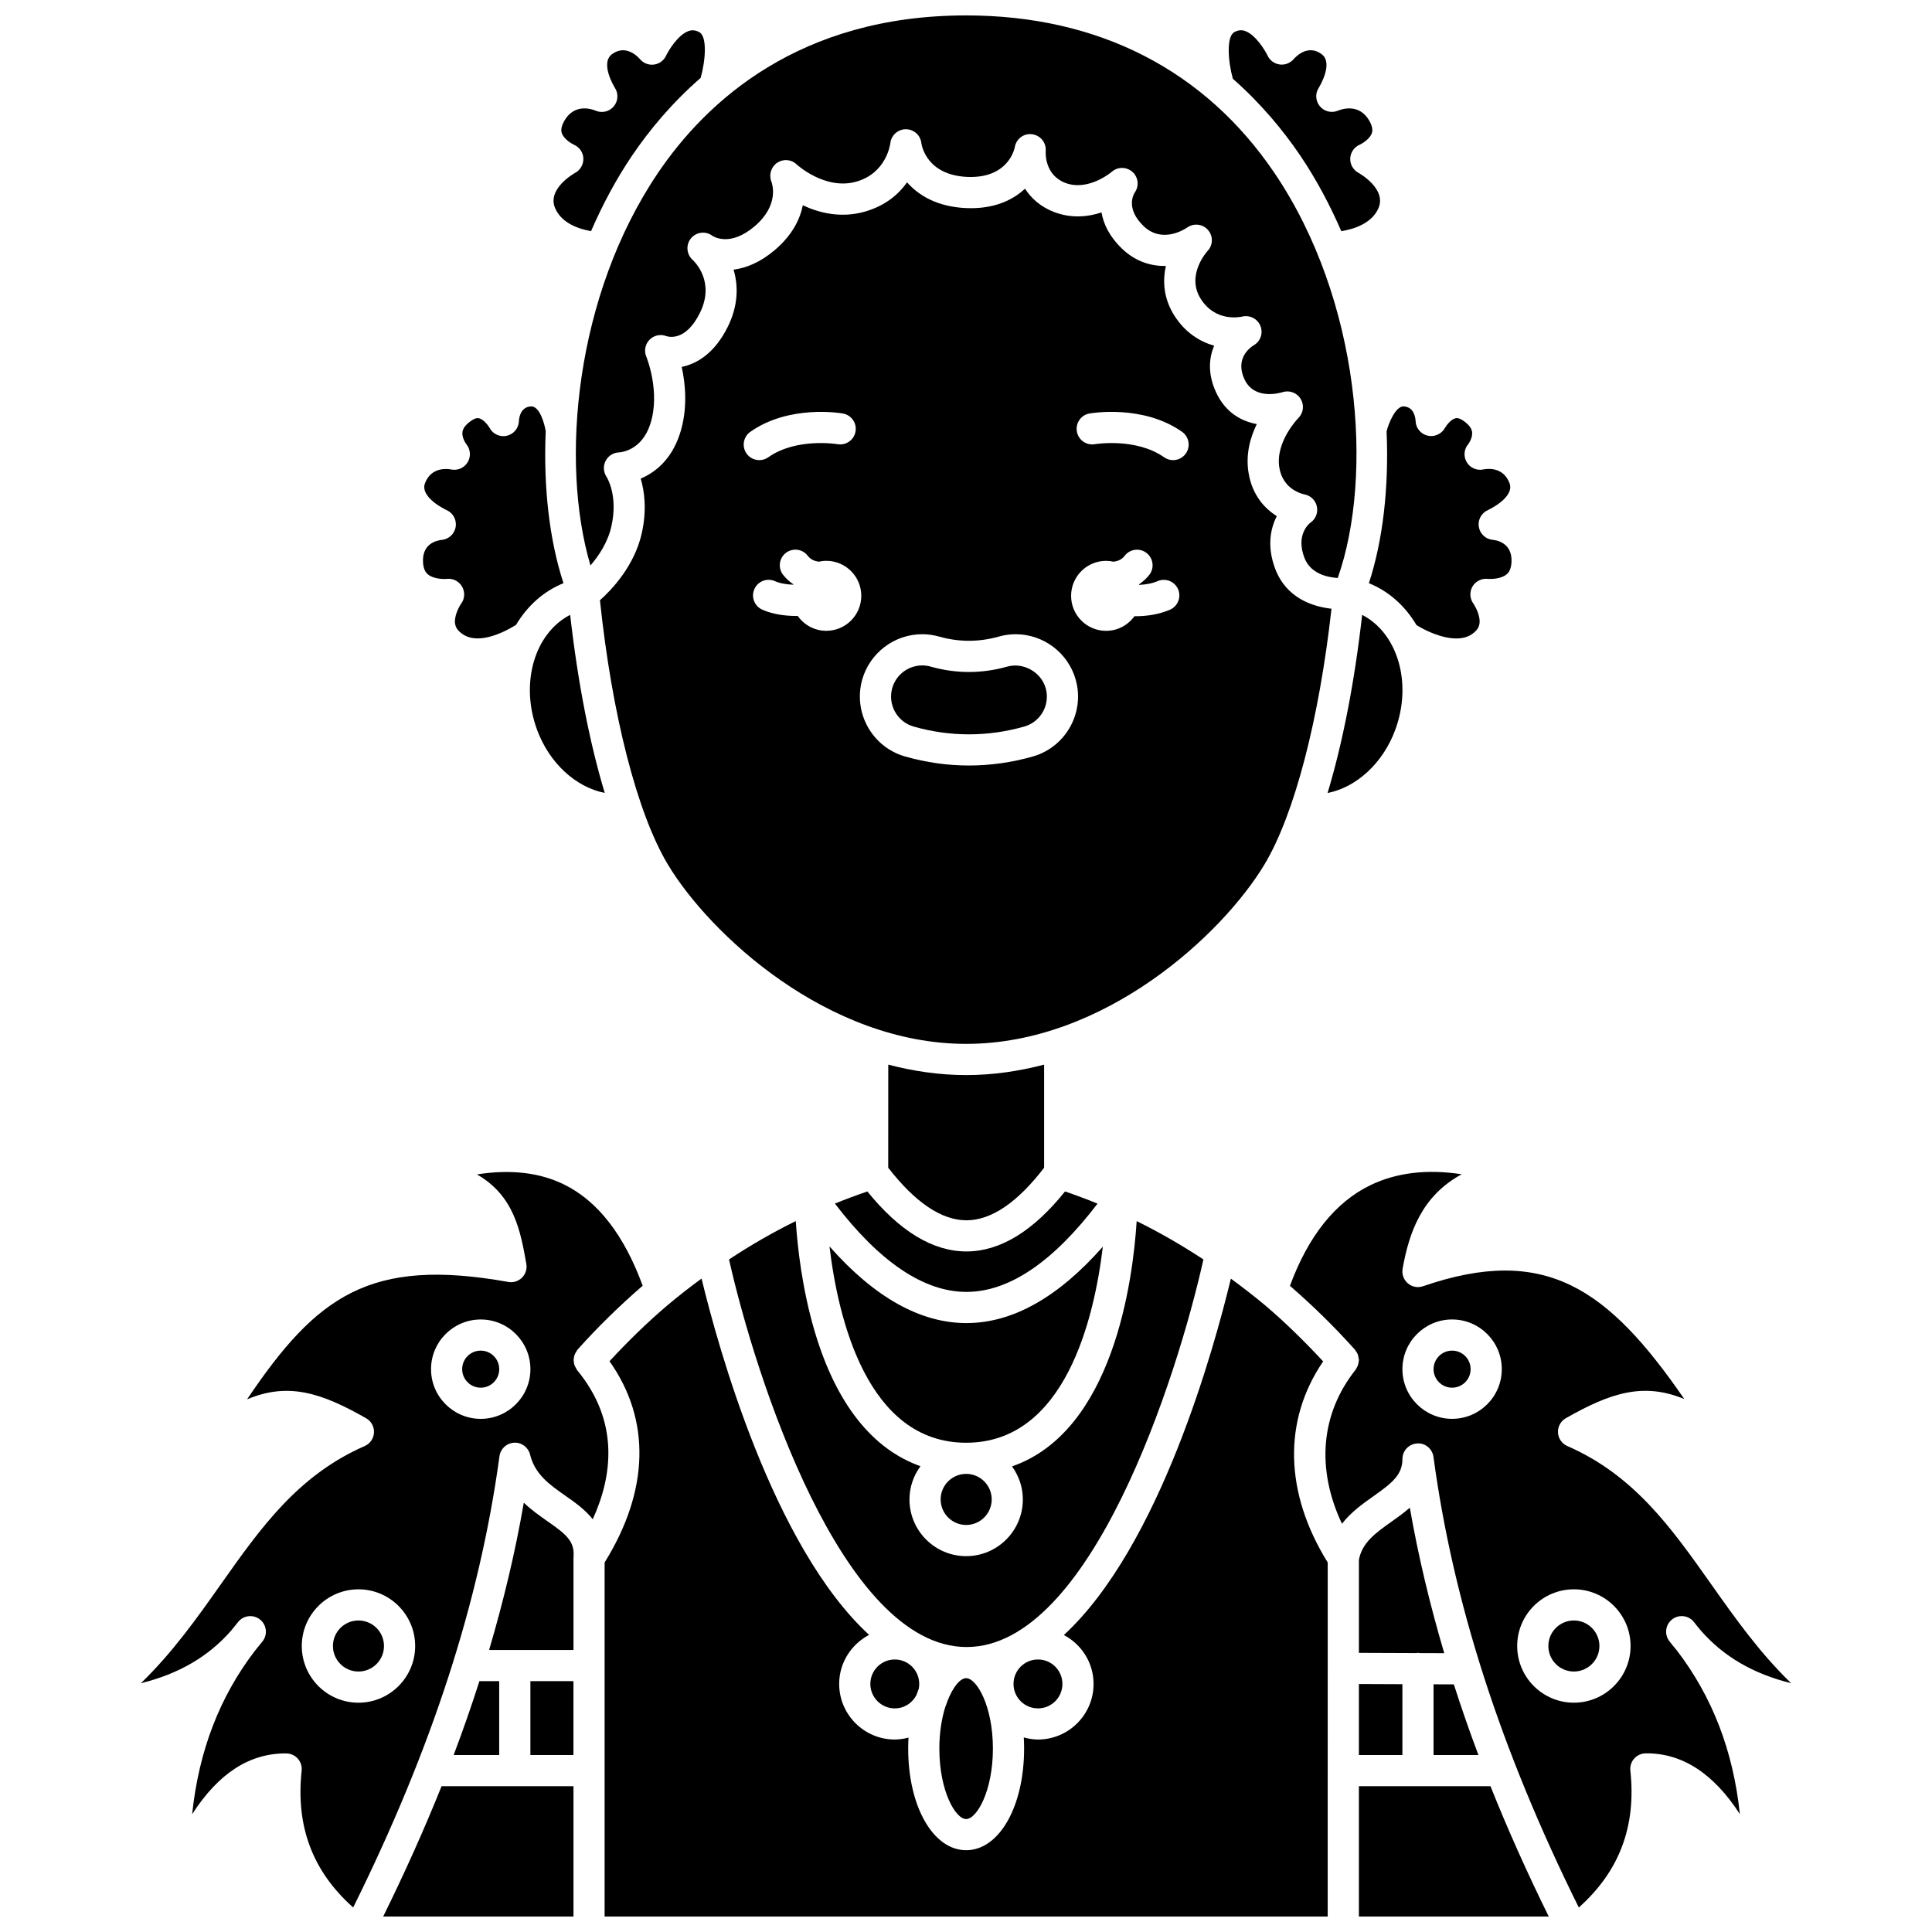 <?xml version="1.0" encoding="UTF-8"?>
<!-- Uploaded to: ICON Repo, www.iconrepo.com, Generator: ICON Repo Mixer Tools -->
<svg width="800px" height="800px" version="1.1" viewBox="144 144 512 512" xmlns="http://www.w3.org/2000/svg">
 <defs>
  <clipPath id="d">
   <path d="m296 148.09h208v149.91h-208z"/>
  </clipPath>
  <clipPath id="c">
   <path d="m504 617h51v34.902h-51z"/>
  </clipPath>
  <clipPath id="b">
   <path d="m304 482h192v169.9h-192z"/>
  </clipPath>
  <clipPath id="a">
   <path d="m245 617h51v34.902h-51z"/>
  </clipPath>
 </defs>
 <path d="m479.1 373.09c7.922-13.203 14.473-38.328 17.758-67.77-4.883-0.547-11.961-2.738-14.926-10.609-2.176-5.769-1.309-10.527 0.43-13.934-3.129-1.965-6.523-5.465-7.5-11.578-0.777-4.883 0.496-9.332 2.195-12.812-4.164-0.77-8.391-3.129-10.844-8.539-2.18-4.824-1.84-8.965-0.445-12.23-3.777-1.078-7.731-3.461-10.629-8.109-2.809-4.508-3.055-9.078-2.164-13.02-3.731 0.066-7.957-1.035-11.688-4.644-3.316-3.207-4.863-6.523-5.371-9.551-3.539 1.172-7.93 1.664-12.562-0.102-3.633-1.391-6.094-3.672-7.715-6.188-3.34 3.109-8.371 5.465-15.668 5.137-7.527-0.34-12.484-3.301-15.59-6.816-2.191 3.098-5.637 6.133-11.031 7.715-6.438 1.883-12.281 0.387-16.598-1.641-0.719 3.637-2.734 7.883-7.461 11.898-3.836 3.254-7.574 4.734-10.887 5.168 1.242 4.176 1.305 9.387-1.527 15.125-3.438 6.949-8.109 9.809-12.215 10.648 0.996 4.547 1.645 11.133-0.477 17.691-2.289 7.074-6.762 10.367-10.391 11.902 0.996 3.383 1.656 8.316 0.289 14.449-1.945 8.711-7.977 15.023-11.09 17.793 3.191 30.414 9.875 56.492 18 70.031 11.035 18.375 42.25 47.535 79.051 47.535 36.805 0 68.023-29.16 79.055-47.551zm-136.26-114.65c10.309-7.266 23.957-4.965 24.531-4.859 2.246 0.395 3.746 2.535 3.352 4.781-0.395 2.242-2.523 3.738-4.773 3.352-0.113-0.02-10.895-1.789-18.352 3.473-0.723 0.512-1.551 0.754-2.375 0.754-1.297 0-2.578-0.605-3.379-1.75-1.312-1.859-0.867-4.438 0.996-5.75zm20.137 52.73c-3.137 0-5.902-1.57-7.578-3.953-0.125 0-0.238 0.02-0.367 0.02-3.113 0-6.348-0.48-9.027-1.676-2.082-0.93-3.016-3.371-2.086-5.457 0.93-2.082 3.375-3.023 5.457-2.086 1.355 0.605 3.102 0.871 4.848 0.934 0.012-0.031 0.02-0.066 0.031-0.098-1.012-0.707-1.953-1.512-2.746-2.543-1.387-1.809-1.051-4.398 0.762-5.789 1.805-1.387 4.402-1.055 5.789 0.762 0.785 1.02 1.816 1.418 2.922 1.566 0.645-0.141 1.309-0.227 1.996-0.227 5.121 0 9.273 4.156 9.273 9.273 0 5.117-4.152 9.273-9.273 9.273zm54.699 33.32c-5.574 1.578-11.262 2.379-16.891 2.379-5.637 0-11.324-0.801-16.895-2.383-8.758-2.481-13.867-11.625-11.391-20.391 2-7.078 8.535-12.02 15.891-12.02 1.531 0 3.055 0.215 4.531 0.637 5.207 1.473 10.496 1.473 15.758-0.008 1.453-0.414 2.965-0.625 4.488-0.625 7.375 0 13.918 4.953 15.906 12.047 2.473 8.738-2.637 17.879-11.398 20.363zm36.359-38.902c-2.875 1.23-6.09 1.719-9.129 1.719-0.09 0-0.168-0.012-0.262-0.012-1.684 2.34-4.414 3.883-7.519 3.883-5.121 0-9.273-4.156-9.273-9.273 0-5.121 4.156-9.273 9.273-9.273 0.691 0 1.355 0.086 2 0.227 1.102-0.148 2.137-0.547 2.918-1.566 1.387-1.816 3.981-2.152 5.789-0.762 1.809 1.387 2.152 3.981 0.762 5.789-0.793 1.031-1.734 1.836-2.742 2.543 0.016 0.047 0.027 0.09 0.043 0.137 1.664-0.074 3.379-0.352 4.898-1 2.098-0.895 4.523 0.074 5.422 2.172 0.887 2.086-0.082 4.516-2.18 5.418zm4.219-41.398c-0.805 1.141-2.082 1.75-3.379 1.75-0.82 0-1.652-0.242-2.375-0.754-7.461-5.258-18.242-3.492-18.352-3.473-2.25 0.391-4.383-1.117-4.769-3.367-0.387-2.242 1.105-4.379 3.348-4.769 0.578-0.102 14.227-2.406 24.531 4.859 1.863 1.316 2.309 3.894 0.996 5.754z"/>
 <path d="m261.05 287.08c-1.543 0.172-5.215 1.105-4.945 5.953 0.121 2.184 0.992 2.922 1.277 3.168 1.477 1.262 4.211 1.293 5.051 1.211 1.621-0.184 3.211 0.637 4.027 2.055 0.812 1.418 0.727 3.18-0.238 4.492-0.523 0.734-1.98 3.367-1.602 5.449 0.121 0.652 0.465 1.645 2.062 2.699 4.59 3.047 11.992-1.199 14.086-2.523 2.945-4.953 7.215-8.871 12.562-11.035-3.676-11.211-5.356-25.23-4.711-40.277 0-0.012-0.012-0.02-0.012-0.039-0.273-1.785-1.547-6.703-3.945-6.531-2.949 0.191-3.129 3.5-3.144 3.879-0.059 1.871-1.363 3.469-3.184 3.898-1.82 0.426-3.703-0.422-4.582-2.074-0.383-0.691-1.602-2.269-2.801-2.555-0.207-0.055-0.836-0.195-2.035 0.625-1.406 0.961-2.199 1.961-2.356 2.961-0.207 1.367 0.699 2.867 1.066 3.328 1.086 1.371 1.211 3.301 0.281 4.781-0.93 1.484-2.68 2.231-4.383 1.863-0.805-0.16-5.176-0.793-6.883 3.606-1.488 3.832 5.625 7.133 5.695 7.16 1.73 0.754 2.731 2.59 2.426 4.453-0.305 1.867-1.832 3.289-3.715 3.453z"/>
 <path d="m286.32 337.38c3.293 8.949 10.352 15.254 17.945 16.754-3.981-13.168-7.137-29.285-9.164-47.191-9.367 4.82-13.355 18-8.781 30.438z"/>
 <g clip-path="url(#d)">
  <path d="m318.35 189.86c-21.906 32.379-26.016 76.504-17.871 103.99 2.188-2.539 4.598-6.113 5.551-10.383 1.828-8.195-1.184-12.934-1.312-13.133-0.82-1.254-0.914-2.883-0.215-4.211 0.699-1.324 2.047-2.195 3.547-2.231 0.559-0.027 6.016-0.512 8.285-7.516 2.762-8.531-1.02-17.762-1.059-17.852-0.641-1.531-0.305-3.301 0.855-4.484 1.156-1.184 2.91-1.574 4.457-0.965 0.777 0.258 5.207 1.309 8.895-6.152 4.066-8.23-1.32-13.5-1.949-14.07-1.629-1.488-1.816-4-0.414-5.699 1.406-1.691 3.883-2 5.644-0.68 0.41 0.277 4.762 2.973 11.191-2.481 6.637-5.633 4.703-11.27 4.461-11.895-0.699-1.805-0.07-3.883 1.535-4.961 1.605-1.074 3.734-0.93 5.133 0.406 0.062 0.059 7.629 7.012 15.953 4.562 7.898-2.312 8.875-9.871 8.914-10.188 0.242-2.078 2.012-3.668 4.106-3.668h0.008c2.094 0.004 3.859 1.562 4.098 3.641 0.117 0.828 1.488 8.52 12.188 8.996 10.957 0.453 12.535-7.578 12.59-7.926 0.379-2.172 2.387-3.695 4.598-3.379 2.188 0.285 3.769 2.238 3.586 4.438-0.043 0.609-0.258 6.367 5.191 8.449 6.106 2.332 12.246-2.875 12.305-2.93 1.57-1.383 3.926-1.375 5.488 0.016s1.828 3.738 0.625 5.449c-0.406 0.633-2.402 4.336 2.309 8.891 4.926 4.766 10.945 0.848 11.613 0.379 1.734-1.203 4.109-0.918 5.492 0.691 1.379 1.598 1.344 3.973-0.102 5.512-0.219 0.242-5.766 6.422-1.879 12.652 3.883 6.231 10.344 4.926 11.07 4.762 1.98-0.457 4.039 0.594 4.793 2.496 0.754 1.895 0.027 4.059-1.734 5.086-1.18 0.727-4.973 3.586-2.535 8.961 2.57 5.68 9.387 3.727 10.152 3.484 1.82-0.57 3.805 0.172 4.785 1.805 0.984 1.633 0.738 3.723-0.617 5.062-0.051 0.051-6.137 6.273-5.047 13.105 0.938 5.856 6.086 7.016 6.672 7.133 1.629 0.312 2.934 1.574 3.277 3.191 0.348 1.621-0.281 3.297-1.641 4.25-0.625 0.477-3.918 3.363-1.672 9.32 1.602 4.25 6.035 5.211 8.852 5.391 9.543-27.148 6.047-73.621-16.785-107.35-18.496-27.305-46.738-41.738-81.688-41.738-44.164 0-68.805 22.711-81.699 41.77z"/>
 </g>
 <path d="m513.77 337.38c4.57-12.434 0.586-25.613-8.785-30.434-2.023 17.91-5.184 34.031-9.164 47.207 7.59-1.492 14.656-7.82 17.949-16.773z"/>
 <path d="m296.45 189.79c-0.297 0.164-7.57 4.266-5.324 9.406 1.793 4.106 6.527 5.543 9.508 6.059 3.031-6.965 6.606-13.719 10.875-20.02 4.59-6.781 10.566-13.973 18.176-20.598 1.305-4.644 1.777-11.027-0.395-12.137-1-0.512-1.852-0.598-2.773-0.285-2.824 0.961-5.352 5.168-6.012 6.566-0.602 1.273-1.809 2.152-3.203 2.332-1.383 0.176-2.785-0.352-3.691-1.43-0.824-0.941-3.871-3.898-7.383-1.355-3.348 2.426 0.691 8.891 0.73 8.953 0.988 1.527 0.863 3.531-0.312 4.918-1.176 1.387-3.113 1.859-4.785 1.129-1.262-0.516-5.695-1.891-8.309 2.688-1.102 1.934-0.777 2.922-0.668 3.246 0.516 1.578 2.578 2.805 3.254 3.106 1.438 0.641 2.402 2.047 2.461 3.617 0.043 1.57-0.77 3.055-2.148 3.805z"/>
 <path d="m488.56 185.2c4.273 6.312 7.863 13.082 10.898 20.066 3.078-0.5 8.023-1.922 9.84-6.074 2.246-5.141-5.027-9.242-5.336-9.414-1.379-0.766-2.215-2.254-2.133-3.832s1.043-2.973 2.5-3.594c0.648-0.289 2.703-1.512 3.227-3.094 0.105-0.328 0.43-1.312-0.668-3.246-2.617-4.578-7.051-3.203-8.348-2.672-1.68 0.691-3.621 0.207-4.773-1.188-1.152-1.395-1.277-3.375-0.281-4.887 0.031-0.051 4.07-6.516 0.723-8.941-3.519-2.551-6.555 0.414-7.406 1.379-0.922 1.055-2.34 1.578-3.699 1.383-1.383-0.199-2.586-1.066-3.176-2.328-0.656-1.383-3.18-5.59-6.004-6.555-0.926-0.316-1.781-0.227-2.773 0.285-2.188 1.117-1.738 7.637-0.438 12.383 7.445 6.555 13.32 13.645 17.848 20.328z"/>
 <path d="m410.93 320.66c-6.734 1.898-13.574 1.898-20.273 0.004-0.742-0.215-1.504-0.32-2.266-0.32-3.676 0-6.941 2.473-7.941 6.012-1.238 4.383 1.312 8.953 5.691 10.195 9.676 2.742 19.594 2.746 29.281 0 4.383-1.242 6.938-5.805 5.699-10.176-1.203-4.281-5.957-6.918-10.191-5.715z"/>
 <path d="m395.05 594.89c-0.16 0.488-0.312 0.98-0.527 1.441-0.941 2.992-1.586 6.742-1.586 11.07 0 11.223 4.273 18.668 7.098 18.668 2.824 0 7.098-7.445 7.098-18.668 0-11.223-4.273-18.668-7.098-18.668-1.543 0-3.504 2.289-4.984 6.156z"/>
 <path d="m425.55 590.26c0 3.578-2.898 6.477-6.477 6.477s-6.481-2.898-6.481-6.477c0-3.578 2.902-6.481 6.481-6.481s6.477 2.902 6.477 6.481"/>
 <path d="m445.23 467.61c-1.008 15.816-6.223 55.676-33.035 65 1.789 2.473 2.871 5.484 2.871 8.758 0 8.285-6.738 15.027-15.023 15.027-8.285 0-15.023-6.738-15.023-15.027 0-3.301 1.102-6.328 2.91-8.809-12.762-4.519-22.324-16.562-27.977-35.547-3.394-11.395-4.621-22.637-5.066-29.414-6.113 3.008-12.02 6.418-17.688 10.172 6.977 31.074 30.008 102.71 62.961 102.71 32.945 0 55.844-71.645 62.758-102.71-5.711-3.766-11.625-7.172-17.688-10.156z"/>
 <path d="m506.77 298.55c5.375 2.176 9.672 6.125 12.617 11.113 3.164 1.953 10.348 5.273 14.613 2.445 1.59-1.059 1.938-2.047 2.055-2.699 0.383-2.082-1.074-4.715-1.617-5.473-0.949-1.328-1.031-3.109-0.203-4.519 0.836-1.406 2.434-2.188 4.035-2.012 0.809 0.086 3.539 0.051 5.016-1.215 0.285-0.242 1.156-0.984 1.277-3.168 0.293-5.231-4.066-5.875-4.945-5.953-1.883-0.164-3.41-1.582-3.715-3.449-0.305-1.863 0.695-3.695 2.426-4.453 0.059-0.023 7.184-3.32 5.699-7.16-1.785-4.602-6.367-3.715-6.883-3.606-1.734 0.379-3.512-0.371-4.426-1.883-0.922-1.512-0.777-3.441 0.363-4.797 0.336-0.426 1.238-1.926 1.031-3.289-0.152-1-0.945-1.996-2.356-2.961-1.207-0.82-1.832-0.68-2.035-0.625-1.199 0.281-2.41 1.863-2.816 2.586-0.91 1.621-2.801 2.453-4.598 2.016-1.805-0.438-3.102-2.016-3.16-3.875-0.059-1.078-0.484-3.703-3.144-3.879-2.188-0.098-4.106 4.707-4.543 6.644 0.652 15.023-1.023 29.016-4.691 40.211z"/>
 <path d="m393.28 541.36c0 3.734 3.035 6.769 6.766 6.769s6.766-3.035 6.766-6.769c0-3.731-3.035-6.766-6.766-6.766s-6.766 3.035-6.766 6.766z"/>
 <path d="m400.16 467.39c6.578-0.02 13.488-4.738 20.539-13.93v-27.324c-6.633 1.738-13.535 2.769-20.648 2.769-7.109 0-14.016-1.031-20.652-2.769l-0.012 27.32c7.16 9.219 14.133 13.934 20.73 13.934h0.043z"/>
 <path d="m400.04 526.34c26.223 0 33.949-32.93 36.227-51.965-11.82 13.43-23.926 20.238-36.113 20.254h-0.047c-12.215 0-24.383-6.828-36.281-20.312 2.262 19.027 9.969 52.023 36.215 52.023z"/>
 <path d="m373.86 459.75c-2.981 1.016-5.848 2.09-8.605 3.211 11.855 15.473 23.562 23.406 34.855 23.406h0.031c11.273-0.016 22.938-7.941 34.715-23.395-2.762-1.129-5.637-2.207-8.621-3.223-8.398 10.48-17.148 15.871-26.055 15.895h-0.066c-8.926 0.004-17.742-5.387-26.254-15.895z"/>
 <path d="m374.65 590.26c0 3.57 2.906 6.481 6.481 6.481 2.508 0 4.664-1.445 5.738-3.535 0.195-0.57 0.395-1.125 0.609-1.66 0.082-0.418 0.129-0.848 0.129-1.285 0-3.57-2.906-6.481-6.481-6.481-3.57 0-6.477 2.906-6.477 6.481z"/>
 <path d="m296.92 507.07c-0.113-0.137-0.148-0.301-0.238-0.445-0.152-0.238-0.293-0.473-0.391-0.73-0.094-0.246-0.145-0.492-0.191-0.746-0.047-0.266-0.082-0.516-0.074-0.785 0.004-0.266 0.051-0.508 0.102-0.77 0.055-0.262 0.117-0.504 0.223-0.75 0.105-0.25 0.258-0.477 0.414-0.707 0.098-0.145 0.141-0.309 0.262-0.445 5.445-6.09 11.27-11.766 17.289-16.965-4.906-13.418-11.914-22.484-20.918-26.867-6.453-3.144-14.156-4.023-23.008-2.629 9.895 5.652 11.57 15.105 13.094 23.715 0.234 1.328-0.195 2.688-1.148 3.641-0.957 0.953-2.305 1.379-3.644 1.141-36.699-6.582-50.777 3.723-69.219 31.113 10.848-4.574 19.586-1.809 31.555 5.008 1.359 0.777 2.16 2.246 2.078 3.809-0.082 1.562-1.035 2.941-2.469 3.566-17.699 7.738-27.598 21.742-38.074 36.57-6.32 8.953-12.797 18.117-21.23 26.277 10.051-2.473 17.945-7.09 23.934-13.961l0.863-1.066c0.344-0.43 0.691-0.863 1.043-1.289 1.469-1.746 4.078-1.965 5.82-0.496 1.742 1.469 1.965 4.074 0.496 5.82l-0.895 1.105c-0.344 0.43-0.691 0.863-1.043 1.289-9.344 12.195-14.867 26.496-16.633 43.316 7.019-10.91 15.262-16.191 24.957-16.117 1.164 0.012 2.269 0.516 3.043 1.383 0.773 0.867 1.145 2.027 1.02 3.184-1.59 14.766 2.883 26.672 13.656 36.258 20.867-42.059 33.559-81.23 38.773-119.6 0.266-1.965 1.891-3.465 3.875-3.566 1.961-0.129 3.758 1.215 4.231 3.144 1.281 5.254 5.188 7.988 9.324 10.883 2.461 1.723 5.219 3.652 7.289 6.258 5.238-11.508 7.109-25.895-4.164-39.543zm-57.922 88.164c-8.285 0-15.023-6.738-15.023-15.023 0-8.285 6.738-15.023 15.023-15.023s15.023 6.738 15.023 15.023c0 8.281-6.742 15.023-15.023 15.023zm32.398-75.223c-7.262 0-13.168-5.91-13.168-13.168 0-7.266 5.91-13.168 13.168-13.168 7.262 0 13.168 5.91 13.168 13.168 0 7.258-5.906 13.168-13.168 13.168z"/>
 <path d="m512.75 547.27c-4.176 2.953-7.781 5.523-8.625 10.105v24.648l15.309 0.059c0.125-0.012 0.227-0.07 0.355-0.07 0.133 0 0.238 0.062 0.367 0.074l6.582 0.023c-3.828-12.973-6.902-25.809-9.121-38.559-1.594 1.395-3.293 2.598-4.867 3.719z"/>
 <g clip-path="url(#c)">
  <path d="m504.12 617.36v34.547h50.316c-5.762-11.695-10.914-23.203-15.445-34.547z"/>
 </g>
 <g clip-path="url(#b)">
  <path d="m494.65 504.79c-4.898-5.281-10.016-10.309-15.355-14.848-2.918-2.445-5.988-4.797-9.102-7.09-4.379 18.227-18.855 71.031-44.254 94.441 4.656 2.477 7.871 7.324 7.871 12.961 0 8.129-6.613 14.738-14.738 14.738-1.309 0-2.551-0.227-3.758-0.547 0.055 0.965 0.086 1.949 0.086 2.949 0 15.355-6.602 26.93-15.359 26.93-8.754 0-15.359-11.574-15.359-26.93 0-0.988 0.027-1.957 0.082-2.91-1.168 0.297-2.375 0.508-3.633 0.508-8.129 0-14.738-6.613-14.738-14.738 0-5.656 3.238-10.523 7.926-12.992-25.43-23.43-40-76.234-44.398-94.43-3.051 2.242-6.117 4.602-9.18 7.203-5.281 4.484-10.355 9.465-15.215 14.703 10.992 15.508 10.551 34.266-1.293 53.328v93.832h191.62l0.008-93.828c-11.477-18.461-11.887-37.625-1.215-53.281z"/>
 </g>
 <path d="m535.8 609.1c-2.359-6.281-4.531-12.523-6.516-18.723l-5.379-0.02v18.746z"/>
 <path d="m586.37 578.89c-1.371-1.82-1-4.41 0.824-5.781 1.824-1.371 4.418-0.996 5.781 0.824 0.566 0.75 1.168 1.461 1.766 2.176 5.984 6.863 13.879 11.484 23.926 13.953-8.426-8.156-14.891-17.316-21.215-26.266-10.477-14.832-20.371-28.844-38.098-36.586-1.434-0.625-2.391-2.008-2.473-3.562-0.082-1.562 0.723-3.035 2.078-3.809 11.902-6.777 20.605-9.551 31.398-5.078-20.266-29.422-36.91-41.012-69.242-29.898-1.379 0.484-2.914 0.188-4.027-0.77-1.109-0.949-1.637-2.414-1.383-3.856 1.676-9.457 5.023-19.293 15.664-25.047-9.195-1.414-17.32-0.445-24.258 2.922-9.293 4.519-16.418 13.512-21.262 26.645 5.922 5.133 11.637 10.699 16.984 16.66 0.062 0.059 0.117 0.121 0.172 0.184 0.023 0.027 0.055 0.055 0.074 0.078 0.066 0.074 0.082 0.168 0.145 0.242 0.258 0.328 0.48 0.668 0.625 1.066 0.086 0.234 0.102 0.48 0.148 0.723 0.043 0.227 0.137 0.438 0.137 0.676v0.043c0 0.043-0.02 0.082-0.02 0.125-0.004 0.168-0.059 0.328-0.082 0.492-0.051 0.332-0.117 0.648-0.238 0.953-0.07 0.172-0.172 0.32-0.266 0.484-0.098 0.168-0.16 0.359-0.285 0.516-9.266 11.668-10.469 26.23-3.617 40.809 2.43-3.106 5.582-5.34 8.348-7.297 4.906-3.473 7.684-5.644 7.688-9.867 0-2.172 1.688-3.969 3.856-4.113 2.148-0.199 4.074 1.414 4.367 3.566 5.195 38.543 17.809 77.645 38.512 119.41 10.781-9.605 15.254-21.52 13.664-36.277-0.125-1.16 0.242-2.316 1.02-3.188 0.777-0.871 1.883-1.375 3.047-1.383 9.508-0.129 17.93 5.207 24.957 16.113-1.777-16.828-7.316-31.152-16.754-43.461-0.586-0.688-1.297-1.531-1.961-2.422zm-57.547-58.883c-7.262 0-13.168-5.91-13.168-13.168 0-7.266 5.91-13.168 13.168-13.168 7.262 0 13.168 5.91 13.168 13.168 0 7.258-5.906 13.168-13.168 13.168zm32.273 75.223c-8.285 0-15.023-6.738-15.023-15.023 0-8.285 6.738-15.023 15.023-15.023s15.023 6.738 15.023 15.023c0 8.281-6.738 15.023-15.023 15.023z"/>
 <path d="m567.86 580.21c0 3.734-3.031 6.762-6.766 6.762s-6.766-3.027-6.766-6.762c0-3.738 3.031-6.766 6.766-6.766s6.766 3.027 6.766 6.766"/>
 <path d="m528.82 501.93c-2.711 0-4.91 2.207-4.91 4.91 0 2.703 2.199 4.91 4.91 4.91 2.711 0 4.91-2.199 4.91-4.91 0-2.711-2.199-4.91-4.91-4.91z"/>
 <path d="m504.12 609.1h11.531v-18.773l-11.531-0.047z"/>
 <path d="m284.56 589.52h11.41v19.578h-11.41z"/>
 <path d="m271.39 501.93c-2.711 0-4.91 2.207-4.91 4.91 0 2.703 2.199 4.91 4.91 4.91 2.711 0 4.91-2.199 4.91-4.91 0-2.711-2.199-4.91-4.91-4.91z"/>
 <path d="m289.05 547.12c-2-1.398-4.207-2.945-6.238-4.891-2.219 12.879-5.312 25.875-9.191 39.027h22.359v-24.34c0-0.055 0.027-0.098 0.027-0.148 0.004-0.066-0.02-0.129-0.016-0.195 0.34-4.16-2.012-6.008-6.941-9.453z"/>
 <g clip-path="url(#a)">
  <path d="m261.02 617.36c-4.543 11.328-9.703 22.836-15.477 34.547h50.434v-34.547z"/>
 </g>
 <path d="m271.05 589.52c-2.074 6.481-4.34 13-6.828 19.578h12.07v-19.578z"/>
 <path d="m245.76 580.21c0 3.734-3.027 6.762-6.762 6.762-3.738 0-6.766-3.027-6.766-6.762 0-3.738 3.027-6.766 6.766-6.766 3.734 0 6.762 3.027 6.762 6.766"/>
</svg>